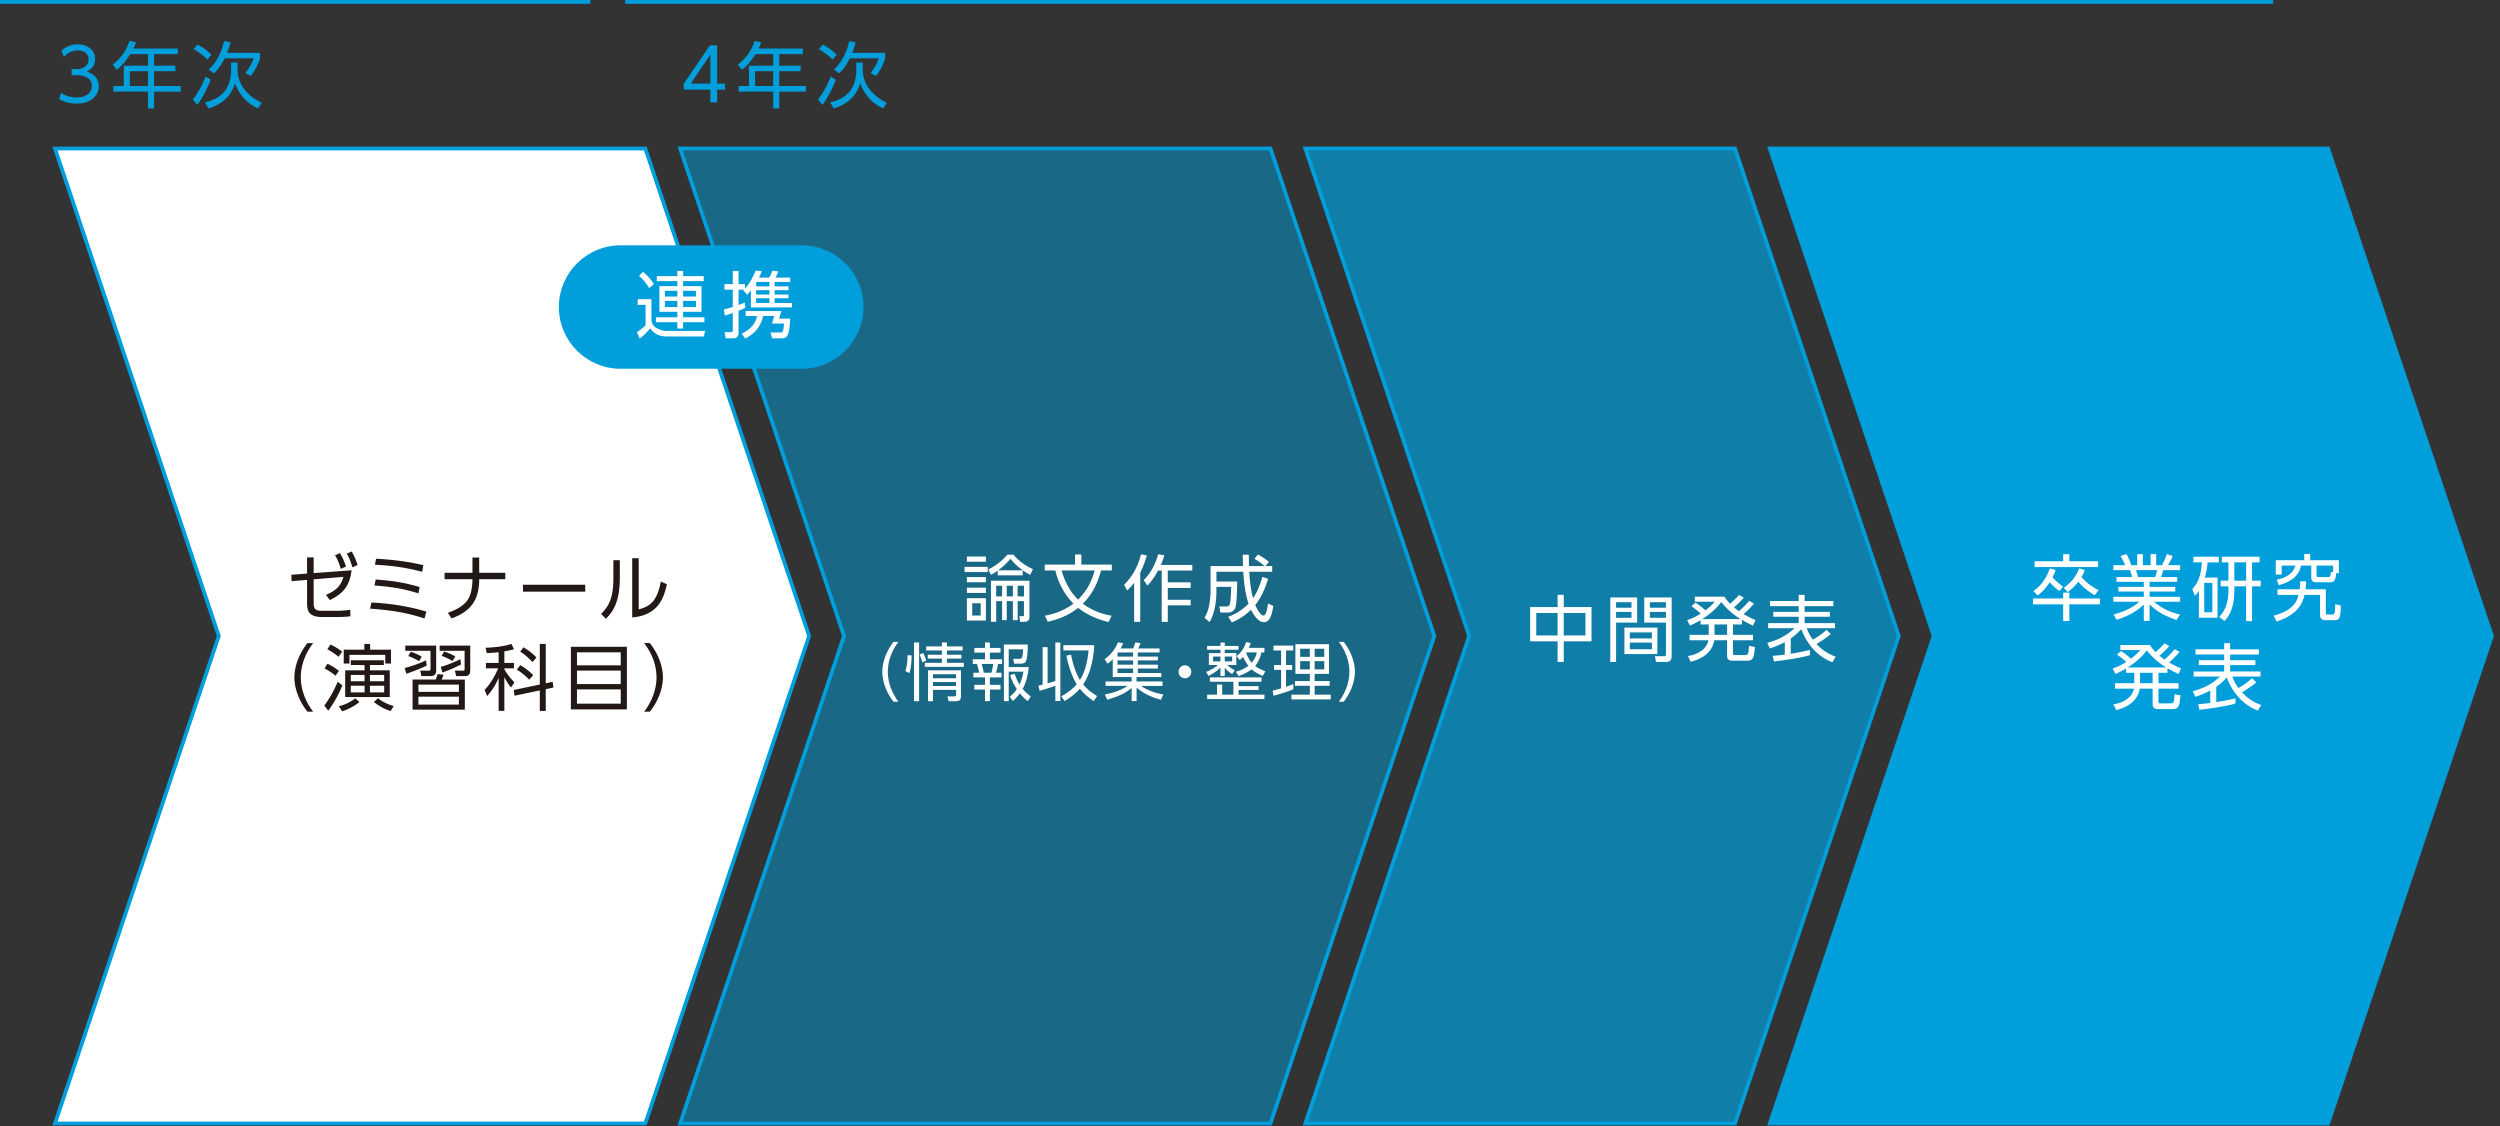 <svg width="242" height="109" viewBox="0 0 242 109" fill="none" xmlns="http://www.w3.org/2000/svg"><rect x="0" y="0" width="242" height="109" fill="#333333" stroke="none"/><g clip-path="url(#clip0_18_1691)"><path d="M62.466 108.755H5.321l15.86-47.191-15.86-47.19h57.145l15.86 47.19-15.86 47.191z" fill="#fff" stroke="#009EDB" stroke-width=".369" stroke-miterlimit="10"/><path d="M225.359 108.755h-54.042l15.861-47.191-15.861-47.19h54.042l15.86 47.19-15.86 47.191z" fill="#009EDB"/><path d="M30.362 58.384c0 .68.287.742.875.742h1.415c.364 0 .833-.035 1.254-.105l.014.63c-.182.035-.715.077-1.226.077h-1.499c-1.219 0-1.47-.51-1.47-1.309v-2.283l-1.5.119-.027-.617 1.526-.118v-1.563h.638v1.52l3.67-.273c-.182 1.52-.847 2.29-2.108 2.879l-.371-.504c1.204-.484 1.506-1.107 1.687-1.738l-2.878.239v2.304zm2.535-4.847c.274.435.413.778.596 1.303l-.498.224c-.175-.56-.28-.82-.56-1.31l.462-.217zm1.142-.154c.273.455.4.778.574 1.31l-.497.23c-.168-.545-.273-.86-.547-1.33l.47-.21zm7.056 6.486c-1.493-.484-2.774-.764-5.268-.953l.126-.595c2.781.14 4.546.658 5.316.882l-.174.666zm-.59-2.43c-1.372-.435-2.506-.63-4.257-.764l.12-.581c1.974.147 3.087.385 4.25.735l-.112.61zm.358-2.088c-1.464-.392-2.83-.595-4.566-.686l.104-.581c1.689.098 2.95.251 4.581.623l-.119.644zm8.051.099v.615h-2.528c0 2.095-.883 3.146-2.676 3.797l-.357-.547c1.001-.336 1.751-.826 2.08-1.533.217-.456.301-1.212.301-1.717h-2.696v-.616h2.696v-1.477h.652v1.477h2.528zm7.736 1.155v.666h-6.024v-.666h6.023zm3.349-.665c0 2.262-.63 3.256-1.352 3.957l-.462-.47c.778-.777 1.19-1.575 1.19-3.438V54.23H60v1.709zm1.828 3.053c.861-.266 1.758-.539 2.137-2.696l.594.252c-.307 1.4-.881 3.005-3.36 3.221v-5.735h.629v4.958zm-32.064 9.899c-1.016-1.282-1.268-2.563-1.268-3.32 0-.757.252-2.038 1.268-3.32h.552c-.735.953-1.197 2.108-1.197 3.32 0 .28 0 1.758 1.197 3.32h-.552zm1.627-.596c.357-.476.882-1.274 1.295-2.304l.456.35c-.31.799-.91 1.877-1.367 2.451l-.384-.497zm1.078-2.885c-.147-.126-.407-.35-1.05-.715l.28-.448c.42.196.75.414 1.113.7l-.343.463zm.301-1.835a5.98 5.98 0 00-1.085-.721l.308-.463c.51.224.994.582 1.135.687l-.358.497zm.028 4.79a4.36 4.36 0 001.59-.763l.406.343c-.497.442-1.218.757-1.666.91l-.33-.49zm4.497-4.139v-.833h-3.467v.833h-.554V62.89h1.996v-.56h.56v.56h2.017v1.337h-.552zm-.14-.315v.462h-1.346v.512h1.92v2.591h-4.314v-2.591h1.877v-.511H33.96v-.463h3.193zm-3.201 1.422v.61h1.338v-.61h-1.338zm0 1.043v.645h1.338v-.645h-1.338zm1.855-1.043v.61h1.38v-.61h-1.38zm0 1.043v.645h1.38v-.645h-1.38zm.778 1.212c.302.231.82.575 1.527.75l-.3.49a4.915 4.915 0 01-1.619-.876l.392-.364zm2.588-2.927c.575-.148 1.415-.42 2.066-.743l.064.511c-.554.28-1.479.624-1.97.792l-.16-.56zm3.047-2.165v2.423c0 .526-.4.526-.581.526h-.848l-.112-.532.82.006c.153 0 .175-.084.175-.174v-1.751H39.23v-.498h2.99zm-1.653 1.506a6.03 6.03 0 00-1.05-.497l.251-.42c.133.049.61.21 1.051.476l-.252.44zm4.426 4.693h-5.057v-2.914h2.242c.021-.056.132-.329.182-.532l.574.063a6.064 6.064 0 01-.182.47h2.241v2.913zm-.574-2.424h-3.915v.7h3.915v-.7zm0 1.163h-3.915v.77h3.915v-.77zm-1.864-4.938h2.963v2.396c0 .251-.055.553-.518.553h-.84l-.133-.532.82.006c.119 0 .126-.076.126-.182v-1.743h-2.417v-.498zm.106 2.052c.546-.14 1.408-.49 1.898-.742l.07.504c-.42.231-1.246.61-1.807.785l-.161-.547zm1.142-.56a4.834 4.834 0 00-1.058-.497l.245-.42c.441.119.89.357 1.08.476l-.267.441zm5.017.182h.93v.525h-.93v.092c.182.329.51.791.973 1.267l-.33.497a5.469 5.469 0 01-.643-1.015v3.278h-.553V65.6c-.288.707-.61 1.205-1.114 1.779l-.245-.61c.602-.567 1.148-1.638 1.31-2.073h-1.184v-.525h1.233v-1.036c-.638.07-.925.077-1.149.084l-.12-.519c.66-.014 1.765-.112 2.5-.37l.26.518c-.224.055-.497.133-.938.203v1.12zM53.5 66l.07.553-.742.161v2.102h-.574v-1.983l-2.451.512-.07-.553 2.52-.533V62.33h.575v3.81L53.5 66zm-2.277-.203a5.77 5.77 0 00-1.197-.98l.344-.428c.413.245.861.568 1.246.967l-.393.44zm.323-1.709a6.393 6.393 0 00-1.19-1.015l.322-.414c.553.337.834.56 1.254.988l-.386.441zm9.135-1.478v6.058h-5.42v-6.059h5.42zm-4.831 1.792h4.236v-1.254H55.85v1.254zm0 .512v1.302h4.236v-1.302H55.85zm0 1.82v1.38h4.236v-1.38H55.85zm6.501 2.158c1.198-1.562 1.198-3.04 1.198-3.32 0-1.212-.462-2.367-1.198-3.32h.553c1.016 1.282 1.268 2.563 1.268 3.32 0 .757-.252 2.038-1.268 3.32h-.553z" fill="#221815"/><path d="M225.359 108.755h-54.042l15.861-47.191-15.861-47.19h54.042l15.86 47.19-15.86 47.191z" stroke="#009EDB" stroke-width=".369" stroke-miterlimit="10"/><path opacity=".7" d="M167.945 108.755h-41.589l15.86-47.191-15.86-47.19h41.589l15.86 47.19-15.86 47.191z" fill="#009EDB"/><path d="M167.945 108.755h-41.589l15.86-47.191-15.86-47.19h41.589l15.86 47.19-15.86 47.191z" stroke="#009EDB" stroke-width=".369" stroke-miterlimit="10"/><path opacity=".5" d="M122.984 108.755H65.839l15.86-47.191-15.86-47.19h57.145l15.86 47.19-15.86 47.191z" fill="#009EDB"/><path d="M122.984 108.755H65.839l15.86-47.191-15.86-47.19h57.145l15.86 47.19-15.86 47.191z" stroke="#009EDB" stroke-width=".369" stroke-miterlimit="10"/><path d="M68.76 9.913V8.68h-2.57v-.574l2.529-3.712h.7v3.698h.757v.588h-.757v1.233h-.658zm-1.897-1.82h1.898v-2.81l-1.898 2.81zm10.859-3.398v.547h-2.29v1.113h2.066v.54h-2.066v1.428h2.578v.547h-2.578v1.632h-.588V8.87h-3.348v-.547h1.002V6.355h2.346V5.242h-1.71c-.454.693-.763 1.078-1.316 1.512l-.392-.504a4.571 4.571 0 001.625-2.29l.637.133c-.07.182-.112.301-.252.602h4.286zm-2.878 2.2h-1.751v1.428h1.75V6.895zm4.339 2.738c.483-.63.86-1.268 1.232-2.22l.497.3c-.245.666-.784 1.766-1.295 2.438l-.434-.518zm.455-5.323c.399.196.96.582 1.351.995l-.406.462c-.336-.371-.91-.778-1.317-1.009l.372-.448zm3.873 1.744v.616c0 1.787 1.31 2.795 2.34 3.27l-.351.555c-.729-.323-1.723-1.01-2.228-2.438-.14.455-.567 1.82-2.563 2.444l-.35-.595c.98-.231 2.529-.799 2.529-3.152v-.7h.623zm-2.787.658c.287-.259 1.042-.931 1.49-2.731l.618.105c-.106.42-.203.707-.337 1.03h3.186v.546c-.146.518-.538 1.268-.888 1.695l-.526-.301c.315-.365.652-.904.785-1.408h-2.795c-.196.399-.546 1.03-1.05 1.457l-.483-.393z" fill="#009EDB"/><path d="M60.518.185h159.521M0 .185h57.145" stroke="#009EDB" stroke-width=".369" stroke-miterlimit="10"/><path d="M5.911 8.989c.651.44 1.331.44 1.526.44 1.086 0 1.457-.63 1.457-1.127 0-.588-.504-1.022-1.457-1.022h-.51v-.595h.518c.813 0 1.127-.512 1.127-.94 0-.538-.427-.86-1.036-.86-.539 0-.987.223-1.345.63l-.252-.61c.714-.623 1.436-.623 1.597-.623.798 0 1.674.455 1.674 1.429 0 .23-.042.868-.82 1.211.736.239 1.17.715 1.17 1.43 0 .692-.518 1.673-2.13 1.673a3.489 3.489 0 01-1.715-.427l.196-.61zm11.294-4.294v.547h-2.29v1.113h2.065v.54h-2.065v1.428h2.577v.547h-2.577v1.632h-.589V8.87h-3.348v-.547h1.002V6.355h2.346V5.242h-1.709c-.455.693-.764 1.078-1.316 1.512l-.393-.504a4.571 4.571 0 001.625-2.29l.638.133c-.07.182-.112.301-.252.602h4.286zm-2.879 2.2h-1.75v1.428h1.75V6.895zm4.339 2.738c.483-.63.861-1.268 1.232-2.22l.497.3c-.245.666-.784 1.766-1.294 2.438l-.435-.518zm.455-5.323c.4.196.96.582 1.352.995l-.407.462c-.336-.371-.91-.778-1.316-1.009l.371-.448zm3.873 1.744v.616c0 1.787 1.31 2.795 2.34 3.27l-.35.555c-.73-.323-1.723-1.01-2.228-2.438-.14.455-.568 1.82-2.564 2.444l-.35-.595c.981-.231 2.529-.799 2.529-3.152v-.7h.623zm-2.787.658c.287-.259 1.043-.931 1.491-2.731l.617.105a6.77 6.77 0 01-.337 1.03h3.187v.546c-.147.518-.54 1.268-.889 1.695l-.525-.301c.314-.365.651-.904.784-1.408H21.74c-.195.399-.546 1.03-1.05 1.457l-.483-.393z" fill="#009EDB"/><path d="M95.61 54.872v.504h-2.24v-.504h2.241zm-.175-1.002v.505h-1.841v-.505h1.841zm0 1.989v.504h-1.841v-.504h1.841zm0 1.03v.51h-1.841v-.51h1.841zm0 1.015v2.164h-1.841v-2.164h1.841zm-.505.49h-.819v1.191h.82v-1.19zM99 55.209v.483h-2.423v-.455a4.826 4.826 0 01-.651.406l-.26-.525a5.55 5.55 0 001.85-1.429h.587a5.09 5.09 0 001.884 1.4l-.259.56a6.06 6.06 0 01-1.919-1.561c-.287.35-.587.665-1.19 1.12h2.38zm-.49 4.818h-.462v-1.835h-.596v1.835h-.448v-1.835h-.574v1.996h-.504v-3.97h3.725v3.508c0 .343-.203.462-.504.462h-.406l-.063-.546.266.007c.147.007.175-.042.175-.161V58.19h-.61v1.835zM97.004 56.7h-.574v1.029h.574v-1.03zm1.044 0h-.596v1.029h.596v-1.03zm1.071 0h-.61v1.029h.61v-1.03zm8.189 3.515c-.616-.154-1.827-.497-2.941-1.372-1.078.84-2.143 1.162-2.941 1.344l-.287-.588c.679-.126 1.702-.378 2.766-1.162-1.219-1.261-1.59-2.592-1.751-3.215h-1.022v-.568h2.934v-.98h.61v.98h2.948v.568h-1.036c-.386 1.38-.876 2.304-1.766 3.215.96.714 1.899 1.008 2.788 1.169l-.302.61zm-4.551-4.993c.517 1.723 1.26 2.48 1.603 2.822.848-.868 1.275-1.652 1.604-2.822h-3.207zm7.616 4.972h-.588v-3.781a5.196 5.196 0 01-.68.742l-.294-.553c1.114-1.086 1.485-2.34 1.639-2.942l.561.098c-.12.427-.302.988-.638 1.688v4.748zm.336-4.04c.693-.68 1.141-1.563 1.401-2.501l.602.098c-.07.238-.133.455-.336.932h3.04v.546h-2.375v1.142h2.214v.539h-2.214v1.148h2.214v.54h-2.214v1.596h-.588V55.23h-.351c-.468.861-.839 1.247-1.029 1.456l-.364-.532zm11.055-2.48a6.1 6.1 0 011.071.721l-.336.4h.651v.546h-2.22c.028.763.168 1.842.364 2.57.441-.665.673-1.267.903-2.073l.554.196c-.148.49-.484 1.548-1.239 2.535.181.449.532 1.016.791 1.016.273 0 .399-.798.441-1.17l.511.246c-.21 1.422-.595 1.569-.924 1.569-.624 0-1.149-1.037-1.233-1.205-.575.546-1.065.882-1.856 1.226l-.351-.54c.351-.14 1.206-.49 1.969-1.274-.344-1.023-.456-2.164-.511-3.096h-2.599v.953h2.011c0 .027-.015 2.03-.168 2.493-.05.14-.19.504-.75.504h-.707l-.106-.588.694.006c.245 0 .293-.153.329-.258.091-.302.119-1.401.126-1.64h-1.429v.49c0 .94-.195 2.123-.665 2.922l-.49-.428c.132-.224.308-.54.434-1.107.112-.518.153-1.302.153-1.386v-2.508h3.138c-.013-.525-.02-.777-.02-1.1h.588c0 .309 0 .596.014 1.1h1.506c-.406-.343-.554-.455-.98-.7l.336-.42zm81.508 4.826h-2.962v1.618h-.595v-1.619h-2.913v-.567h2.913v-.567h.595v.567h2.962v.567zm-3.922-1.296a4.149 4.149 0 01-.931-.854c-.469.735-.903 1.085-1.177 1.295l-.406-.44c.421-.288 1.093-.834 1.597-2.186l.553.16a5.54 5.54 0 01-.307.708c.139.154.532.553 1.036.897l-.365.42zm.96-3.558v.687h2.788v.56h-6.15v-.56h2.767v-.687h.595zm2.452 3.978c-.589-.364-1.157-.77-1.577-1.324-.448.589-.797.848-1.036 1.016l-.371-.413c.763-.574 1.184-1.1 1.491-1.891l.539.182c-.076.196-.146.378-.321.665a5.045 5.045 0 001.659 1.26l-.384.505zm7.93 2.388c-1.393-.47-1.961-.903-2.612-1.506v1.604h-.561v-1.596c-.798.791-1.722 1.183-2.619 1.484l-.315-.504c1.338-.392 1.926-.75 2.514-1.246h-2.528v-.477h2.948v-.511h-2.458v-.448h2.458v-.49h-2.64v-.463h1.506a4.94 4.94 0 00-.203-.672h-1.611v-.477h1.142c-.134-.322-.176-.398-.442-.89l.568-.188c.223.406.336.672.462 1.078h.581v-1.07h.547v1.07h.749v-1.07h.539v1.07h.56a7.48 7.48 0 00.47-1.078l.574.189c-.126.322-.266.56-.456.89h1.17v.476h-1.632c-.091.315-.097.343-.21.672h1.562v.462h-2.675v.49h2.486v.449h-2.486v.511h2.955v.477h-2.528c.834.693 1.554 1.008 2.521 1.24l-.336.524zm-2.073-4.153c.077-.203.126-.364.196-.672h-2.046c.057.196.162.525.204.672h1.646zm6.04.056v3.88h-1.807v-2.598c-.189.273-.245.336-.384.469l-.253-.63c.434-.504.834-1.093.925-2.599h-.82v-.546h2.458v.547h-1.085a6.45 6.45 0 01-.273 1.477h1.239zm-.504.504h-.784v2.851h.784v-2.85zm3.845-.21h.834v.547H218v3.368h-.574v-3.368h-1.142v.47c0 .49-.049 1.988-.959 2.892l-.505-.414c.855-.82.89-2.059.89-2.52v-.428h-.749v-.547h.749v-1.772h-.637v-.546h3.655v.547H218v1.771zm-.574-1.772h-1.142v1.773h1.142v-1.773zm2.657 5.155c2.01-.511 2.297-1.52 2.416-2.003h-2.038v-.546h2.143c.049-.33.056-.56.063-.778h.574c-.014.238-.02.456-.069.778h1.968v2.255c0 .14.013.19.174.19h.47c.231 0 .252-.197.266-1.003l.54.127c-.022 1.092-.085 1.421-.582 1.421h-.917c-.512 0-.512-.378-.512-.58v-1.864h-1.506c-.119.525-.433 1.863-2.71 2.57l-.28-.567zm4.195-3.229c-.357 0-.547-.09-.547-.476v-1.135h-.994c-.126.582-.448 1.415-2.15 1.898l-.203-.539c1.366-.266 1.673-.938 1.807-1.359h-1.324v.862h-.574v-1.387h2.76v-.602h.574v.602h2.773v1.26h-.259c-.049.624-.161.876-.567.876h-1.296zm1.569-.96v-.65h-1.604v.931c0 .098 0 .175.189.175h.931c.232 0 .238-.154.267-.511l.217.056zm-14.874 7.7c-.344.42-.589.645-1.002 1.03.3.168.602.336 1.155.567l-.245.54a13.2 13.2 0 01-1.072-.554v.441h-.868v1.009h1.94v.525h-1.94v1.247c0 .147.028.182.203.182h.946c.315 0 .357-.07.406-.89l.574.112c-.097.988-.147 1.324-.763 1.324h-1.387c-.182 0-.546 0-.546-.476v-1.499h-1.247c-.196 1.219-1.219 1.814-2.277 2.08l-.272-.56c1.211-.182 1.877-.854 1.981-1.52h-1.82v-.525h1.856v-1.009h-.791v-.413a9.62 9.62 0 01-1.023.525l-.28-.525c.7-.252 1.022-.448 1.323-.637a9.732 9.732 0 00-.903-.715l.386-.343c.455.28.888.666.972.743a6.66 6.66 0 00.904-.834h-1.933v-.49h2.865c.195.301.329.462.546.686.399-.357.609-.546.861-.854l.47.266a9.543 9.543 0 01-.953.939c.141.119.245.203.483.37.512-.454.757-.714.988-1.008l.463.266zm-1.29 1.506c-.861-.525-1.415-1.092-1.876-1.646-.21.273-.743.953-1.842 1.646h3.718zm-1.309.518h-1.219v1.009h1.219v-1.009zm10.185 3.656c-2.044-.791-2.801-2.647-3.004-3.207-.14.154-.456.504-1.023.91v1.478c.624-.098 1.24-.217 1.857-.371l.006.511c-1.302.364-3.298.581-3.495.602l-.111-.539a24.05 24.05 0 001.169-.12v-1.21c-.245.132-.645.343-1.449.616l-.245-.547c.826-.217 1.729-.574 2.639-1.414h-2.555v-.49h2.955v-.624h-2.458v-.47h2.458v-.553h-2.781v-.497h2.781v-.595h.574v.595h2.781v.498h-2.781v.553h2.444v.469h-2.444V65h2.942v.49h-2.732c.063.175.211.59.589 1.107.119-.063.799-.441 1.316-.953l.413.407c-.462.42-1.219.868-1.379.967.371.377.812.833 1.863 1.232l-.33.532zM86.495 67.93c-.87-1.119-1.086-2.24-1.086-2.9 0-.66.216-1.78 1.086-2.9h.474c-.63.832-1.026 1.842-1.026 2.9 0 .245 0 1.536 1.026 2.9h-.474zm1.748-4.484c0 .19 0 1.076-.216 1.713l-.395-.208c.173-.447.227-1.144.215-1.524l.396.019zm.726-1.255v5.684h-.493v-5.684h.493zm.311 1.928a4.592 4.592 0 00-.27-.76l.36-.146c.042.092.204.434.288.74l-.378.166zm2.381-.74h1.403v.373h-1.403v.41h1.638v.391h-3.773v-.391h1.65v-.41h-1.368v-.374h1.368v-.41h-1.518v-.397h1.518v-.38h.485v.38h1.523v.397h-1.523v.41zm1.361 3.934c0 .415-.084.563-.569.563h-.636l-.095-.465h.67c.157 0 .157-.11.157-.19v-.44h-2.237v1.094h-.48V64.89h3.19v2.422zm-.473-2.044h-2.237v.385h2.237v-.385zm0 .752h-2.237v.386h2.237v-.385zm3.271-3.83v.526h1.031v.453h-1.03v.649H97v.447h-.377c-.054.28-.156.679-.21.856h.534v.453H95.82v.716h1.031v.453h-1.03v1.126h-.474v-1.126h-1.032v-.453h1.032v-.716H94.22v-.453h.563a6.035 6.035 0 00-.222-.856h-.396v-.447h1.182v-.649h-1.032v-.453h1.032v-.526h.473zm.145 2.931c.071-.214.15-.587.173-.856h-1.116c.084.28.162.593.204.856h.739zm3.52 2.748c-.186-.147-.427-.337-.763-.753a3.676 3.676 0 01-.677.734l-.3-.41c.174-.147.426-.342.684-.728-.438-.667-.576-1.138-.642-1.364l.42-.135c.185.496.318.783.48 1.052.257-.538.348-1.052.383-1.248h-1.427v2.852h-.467v-5.483h2.314c.006.704-.078 1.389-.162 1.579-.042.098-.126.275-.497.275h-.666l-.084-.471.582.006c.264 0 .336-.092.365-.924h-1.385v1.72h1.937c-.048.477-.15 1.302-.587 2.117.209.244.438.452.78.728l-.289.453zm2.671-5.679h.486v5.666h-.486v-1.474a20.35 20.35 0 01-1.523.483l-.114-.508c.144-.025.228-.043.408-.086v-3.628h.48v3.506c.27-.073.497-.153.749-.233v-3.726zm3.725 5.666a5.288 5.288 0 01-1.35-1.193 5.666 5.666 0 01-1.487 1.193l-.306-.459c.564-.312 1.049-.648 1.487-1.162-.186-.3-.683-1.206-1.001-2.772l.456-.104c.252 1.389.689 2.19.857 2.454.45-.68.737-1.72.834-2.858h-2.441v-.502h2.992c-.024.49-.138 2.411-1.068 3.8.487.594 1.044.936 1.344 1.12l-.317.483zm3.81-5.084c.078-.19.145-.386.199-.588l.509.067a5.42 5.42 0 01-.216.52h2.063v.386h-2.105v.404h1.943v.367h-1.943v.41h1.943v.373h-1.943v.434h2.273v.392h-2.399v.428h2.519v.429h-2.081c.834.581 1.799.765 2.159.832l-.234.508c-.455-.123-1.451-.398-2.357-1.175v1.303h-.479v-1.278c-.354.312-.954.752-2.369 1.144l-.228-.502c.372-.074 1.361-.263 2.201-.832h-2.129v-.429h2.525v-.428h-1.829v-1.725c-.21.214-.36.324-.498.428l-.287-.428c.311-.233.941-.734 1.283-1.634l.51.086a4.055 4.055 0 01-.241.508h1.211zm-1.451.385a.71.71 0 01-.065.098v.306h1.51v-.404h-1.445zm1.445.771h-1.51v.41h1.51v-.41zm0 .783h-1.51v.434h1.51v-.434zm5.635.318c0 .337-.27.63-.618.63a.623.623 0 01-.617-.63c0-.355.281-.63.617-.63.342 0 .618.287.618.63zm3.948.22a3.005 3.005 0 01-.713-.611v.801h-.414v-.826c-.102.11-.516.514-1.164.814l-.221-.391c.641-.24.989-.533 1.139-.667h-.876v-1.15h1.121v-.325h-1.294v-.367h1.294v-.324h.415v.324h1.331v.367h-1.331v.324h1.121v1.15h-.887c.101.092.365.325.737.508l-.258.374zm2.561 1.537h-1.937v.458h2.506v.422h-5.541v-.422h.954v-.985h.497v.985h1.086v-1.254h-2.279v-.416h5.002v.416h-2.225v.428h1.937v.368zm-3.688-3.237h-.713v.477h.713v-.477zm1.133 0h-.719v.477h.719v-.477zm3.124-.833v.435h-.287c-.049.202-.204.838-.618 1.315.342.258.792.435 1.002.508l-.259.447c-.203-.08-.677-.275-1.079-.63-.485.379-.977.55-1.277.648l-.246-.422a3.175 3.175 0 001.206-.569 6.032 6.032 0 01-.523-.869c-.113.135-.203.214-.305.306l-.312-.38c.45-.336.708-.721.924-1.352l.443.092c-.065.19-.114.3-.191.471h1.522zm-1.751.435l-.023.036c.191.515.407.814.533.961.354-.391.45-.77.504-.997h-1.014zm4.549 3.568c-.594.262-1.445.5-1.925.636l-.078-.502c.21-.05.54-.147.817-.22v-1.787h-.678v-.477h.678v-1.402h-.739v-.47h1.919v.47h-.701v1.402h.594v.477h-.594v1.634c.294-.105.48-.178.701-.264l.006.502zm3.454-4.364v2.876h-1.39v.698h1.451v.453h-1.451v.862h1.558v.46h-3.807v-.46h1.781v-.862h-1.44v-.453h1.44v-.698h-1.398v-2.876h3.256zm-1.858.44h-.936v.79h.936v-.79zm0 1.2h-.936v.802h.936v-.802zm1.397-1.2h-.929v.79h.929v-.79zm0 1.2h-.929v.802h.929v-.802zm1.407 3.934c1.025-1.364 1.025-2.655 1.025-2.9 0-1.058-.396-2.068-1.025-2.9h.473c.869 1.12 1.086 2.24 1.086 2.9 0 .66-.217 1.781-1.086 2.9h-.473zm21.18-9.165v-1.19h.595v1.19h2.689v3.313h-2.689v1.996h-.595v-1.996h-2.655v-3.313h2.655zm0 .574h-2.066v2.172h2.066v-2.172zm2.697 0h-2.102v2.172h2.102v-2.172zm5.002-1.505v2.437h-2.038v3.803h-.56v-6.24h2.598zm-.546.462h-1.492v.532h1.492v-.532zm0 .938h-1.492v.568h1.492v-.568zm2.507 4.077h-3.193v-2.557h3.193v2.557zm-.532-2.094h-2.137v.588h2.137v-.588zm0 .987h-2.137v.645h2.137v-.645zm1.912 1.289c0 .14 0 .581-.49.581h-1.022l-.106-.56.861.007c.126 0 .204-.021.204-.196V60.27h-2.101v-2.437h2.654v5.659zm-.553-5.197h-1.555v.532h1.555v-.532zm0 .938h-1.555v.568h1.555v-.568zm8.52-.812c-.344.42-.589.644-1.002 1.03.301.168.603.336 1.155.567l-.245.54c-.398-.19-.63-.302-1.071-.554v.441h-.868v1.009h1.939v.525h-1.939v1.247c0 .147.027.182.203.182h.945c.316 0 .358-.07.407-.89l.574.112c-.098.988-.148 1.324-.764 1.324h-1.387c-.181 0-.546 0-.546-.476V61.98h-1.247c-.196 1.219-1.218 1.814-2.276 2.08l-.272-.56c1.21-.182 1.876-.855 1.981-1.52h-1.82v-.525h1.855v-1.009h-.791v-.413c-.238.14-.47.273-1.022.525l-.281-.525c.701-.252 1.023-.448 1.324-.638a9.623 9.623 0 00-.904-.714l.386-.343c.455.28.889.665.973.743a6.72 6.72 0 00.904-.834h-1.934v-.49h2.866c.195.301.329.462.546.686.399-.357.609-.546.861-.854l.47.266a9.543 9.543 0 01-.953.939c.14.119.245.203.483.37.512-.455.757-.714.987-1.008l.463.266zm-1.289 1.506c-.861-.525-1.415-1.093-1.877-1.646-.21.273-.742.952-1.842 1.646h3.719zm-1.31.518h-1.218v1.009h1.218v-1.009zm10.186 3.656c-2.045-.791-2.802-2.647-3.005-3.208-.14.154-.455.505-1.022.911v1.478c.624-.098 1.24-.218 1.856-.371l.007.51c-1.303.365-3.299.582-3.495.603l-.112-.54c.273-.02.518-.041 1.169-.118v-1.212c-.245.133-.644.343-1.449.617l-.245-.547c.826-.217 1.73-.574 2.64-1.415h-2.556v-.49h2.955v-.623h-2.458v-.47h2.458v-.553h-2.78v-.497h2.78v-.596h.574v.596h2.782v.497h-2.782v.553h2.445v.47h-2.445v.623h2.943v.49h-2.733c.064.175.211.589.589 1.107.119-.063.799-.441 1.317-.953l.413.407c-.462.42-1.219.868-1.379.966.371.378.811.834 1.862 1.233l-.329.532z" fill="#fff"/><path d="M77.627 35.695H60.059c-3.278 0-5.96-2.682-5.96-5.96v-.028c0-3.278 2.682-5.96 5.96-5.96h17.568c3.278 0 5.959 2.682 5.959 5.96v.029c0 3.277-2.681 5.959-5.96 5.959z" fill="#009EDB"/><path d="M63.06 28.964v2.053c.055.357.216.602.538.763.511.252.785.252 1.023.252h3.628l-.106.54h-3.502c-.35 0-1.176 0-1.7-.792a6.12 6.12 0 01-1.016.994l-.274-.616c.182-.119.61-.42.841-.68v-1.967h-.764v-.547h1.331zm-.218-1.078c-.197-.33-.568-.84-.988-1.19l.393-.38c.153.134.672.554 1.05 1.184l-.455.386zm5.274-.673h-1.99v.484h1.78v2.486h-1.78v.526h2.06v.482h-2.06v.61h-.56v-.61h-2.073v-.482h2.073v-.526H63.83v-2.486h1.737v-.484h-1.989v-.483h1.99v-.497h.56v.497h1.99v.483zm-2.55.939h-1.205v.553h1.205v-.553zm0 .98h-1.205v.595h1.205v-.595zm1.8-.98h-1.24v.553h1.24v-.553zm0 .98h-1.24v.595h1.24v-.595zm6.369-2.878a5.54 5.54 0 01-.266.616h.987c.112-.189.161-.287.308-.665l.582.07c-.091.252-.239.525-.274.595h1.422v.42h-1.513v.435h1.345v.364h-1.345v.42h1.345v.364h-1.345v.456h1.689v.427h-3.98v-1.64c-.14.17-.245.281-.364.4l-.378-.406.07-.07h-.525v1.484c.252-.097.364-.14.61-.237l.048.504a7.137 7.137 0 01-.658.294v2.136c0 .526-.42.532-.56.532h-.687l-.098-.602.568.007c.16 0 .216-.042.216-.19v-1.673c-.42.154-.545.19-.77.252l-.09-.588c.23-.063.42-.105.86-.245V28.04h-.805v-.533h.805v-1.274h.561v1.274h.616v.435c.161-.168.63-.722 1.036-1.751l.59.063zm1.68 4.587h1.079c-.09 1.744-.3 1.912-.868 1.912h-.883l-.161-.574.925.007c.231 0 .329-.007.385-.869h-1.17l.224-.728h-1.071c-.245.974-.714 1.66-1.744 2.185l-.336-.469c1.177-.581 1.393-1.282 1.492-1.716H72.18v-.476h3.453l-.217.728zm-2.22-3.46v.344h1.29v-.434h-1.24l-.05.09zm1.29.708h-1.29v.42h1.29v-.42zm0 .784h-1.29v.456h1.29v-.456z" fill="#fff"/></g><defs><clipPath id="clip0_18_1691"><path fill="#fff" d="M0 0h241.413v108.939H0z"/></clipPath></defs></svg>